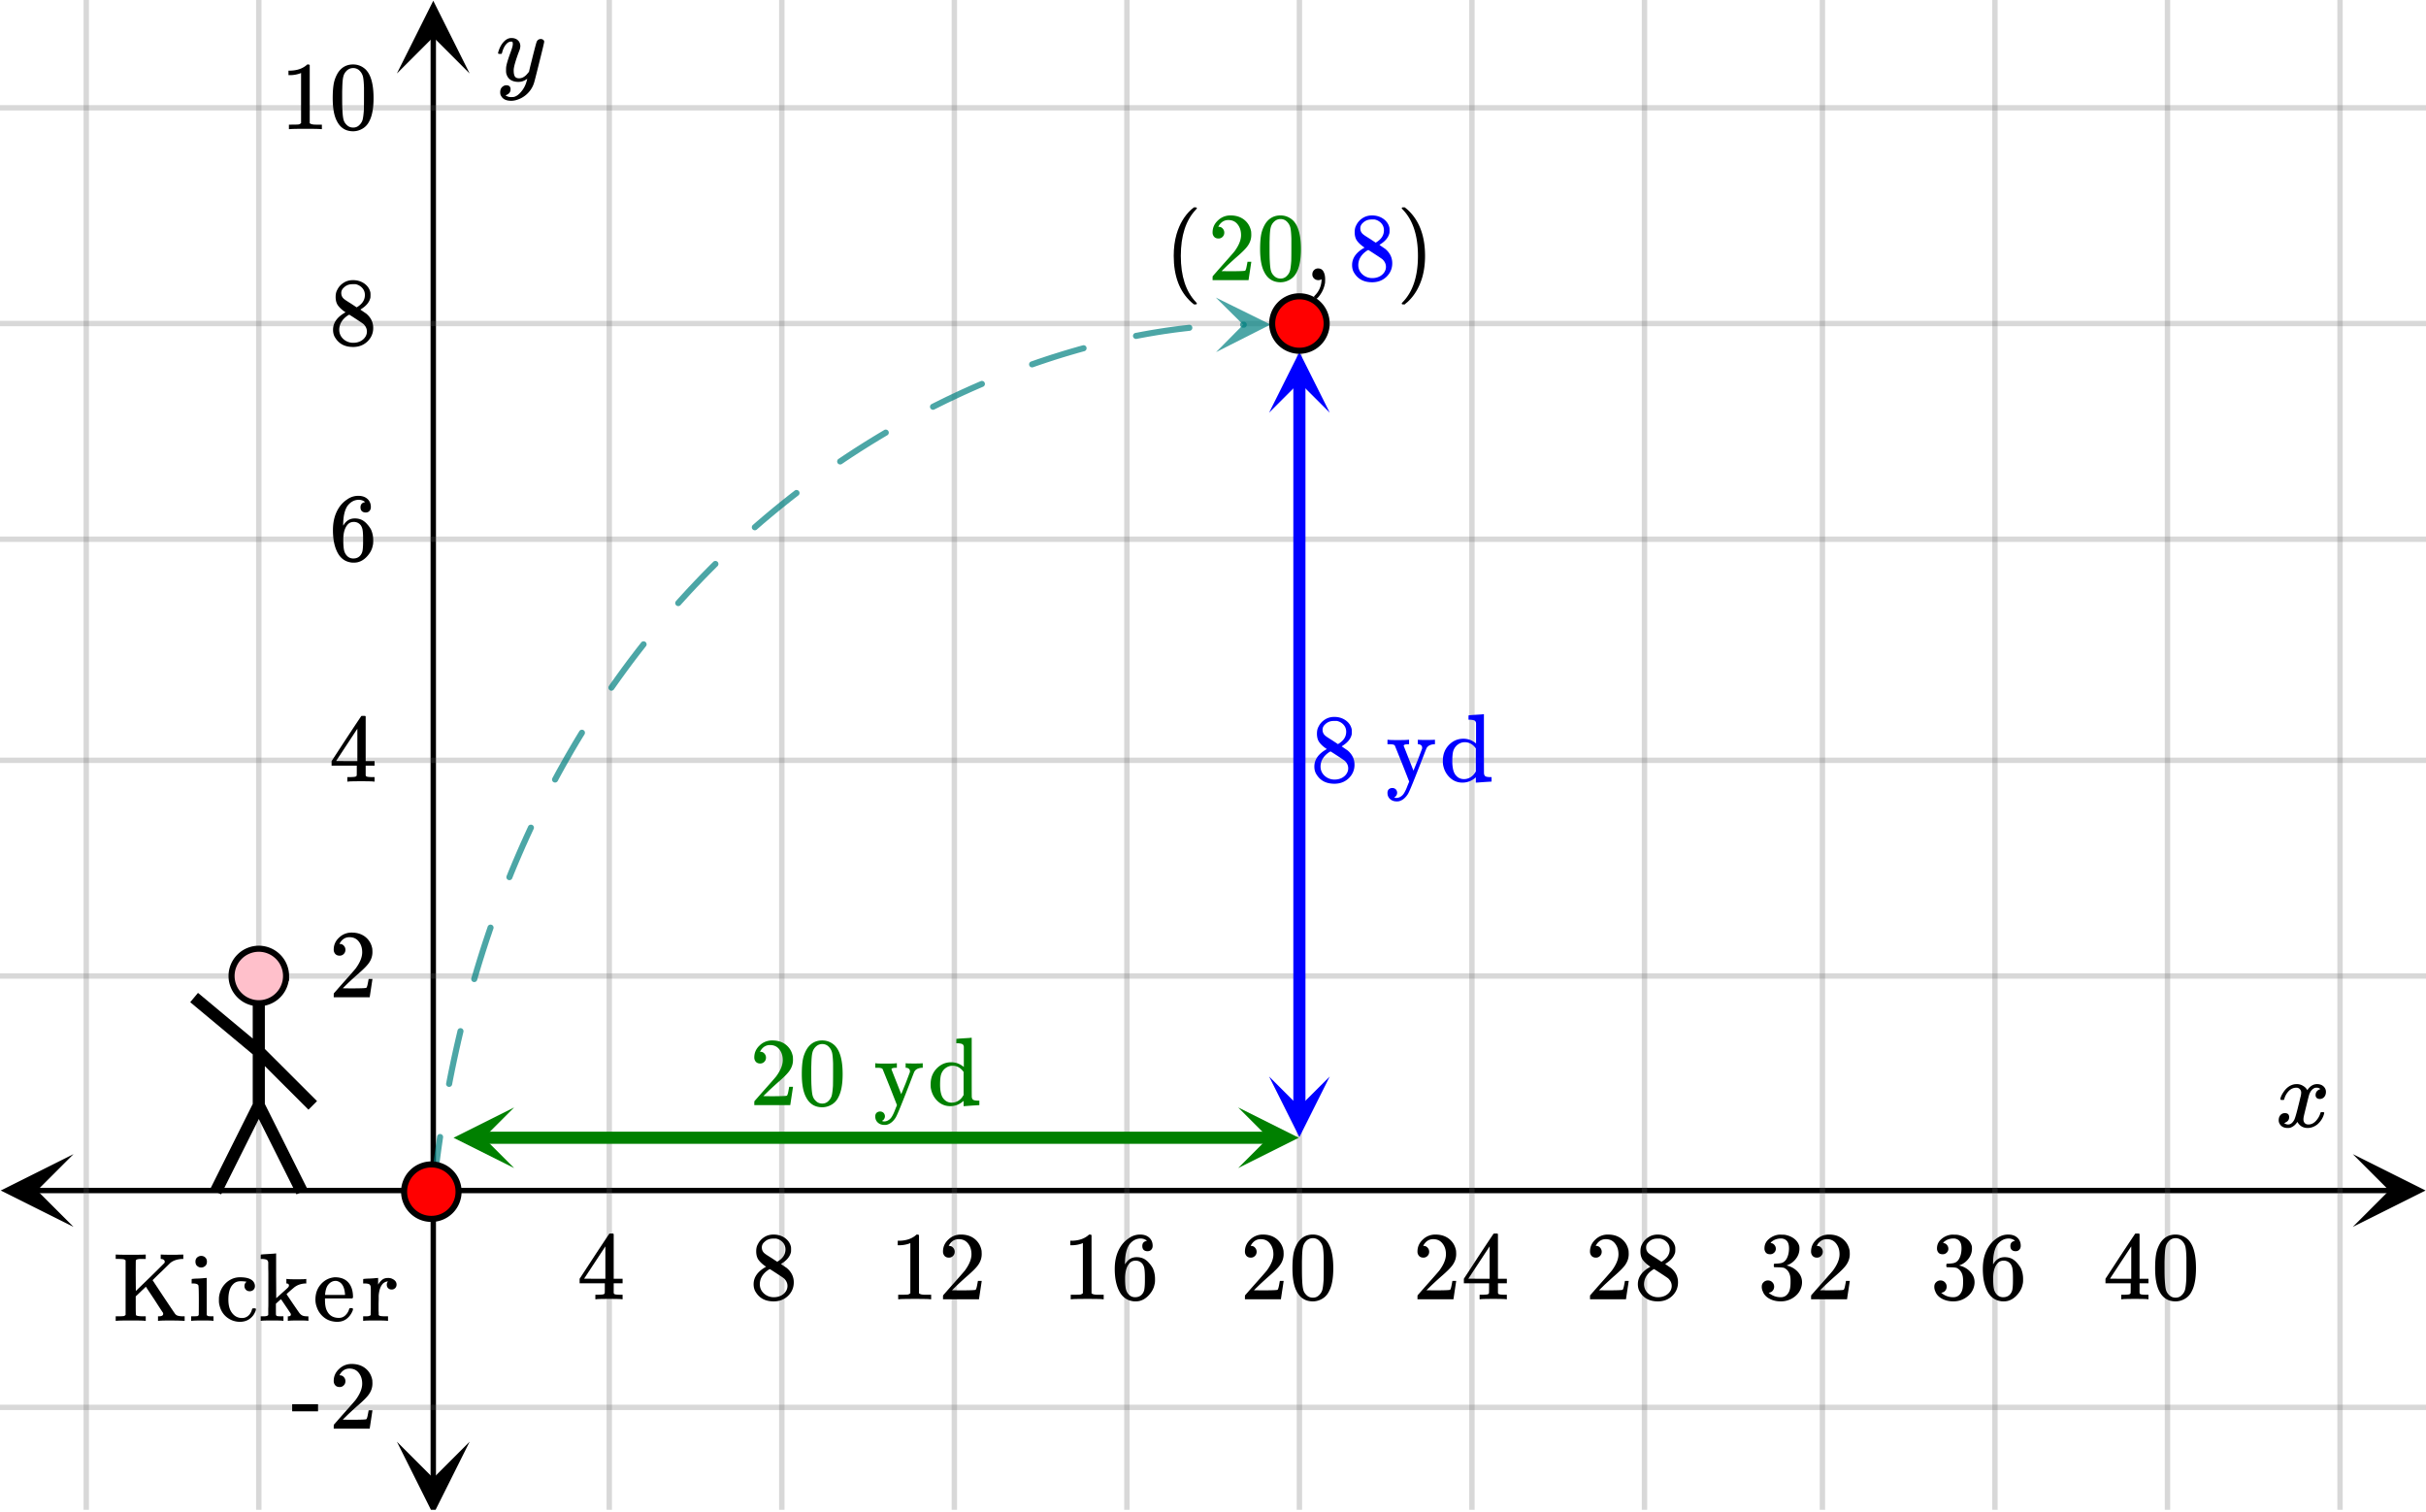 <svg xmlns="http://www.w3.org/2000/svg" xmlns:xlink="http://www.w3.org/1999/xlink" width="449.28" height="280" viewBox="0 0 336.96 210"><defs><symbol overflow="visible" id="n"><path d="M4.484 3.25c0 .082-.078.125-.234.125h-.172l-.39-.328C2.07 1.578 1.265-.563 1.265-3.375c0-1.094.129-2.094.39-3C2.07-7.789 2.75-8.93 3.688-9.797c.07-.05.144-.11.218-.172.082-.07.14-.117.172-.14h.172c.102 0 .164.015.188.046.03.024.046.047.046.079 0 .03-.046.093-.14.187C2.945-8.317 2.25-6.172 2.25-3.359c0 2.804.695 4.937 2.094 6.406.093.101.14.172.14.203zm0 0"/></symbol><symbol overflow="visible" id="o"><path d="M1.484-5.781c-.25 0-.449-.078-.593-.235a.872.872 0 0 1-.22-.609c0-.645.243-1.195.735-1.656a2.46 2.46 0 0 1 1.766-.703c.77 0 1.41.21 1.922.625.508.418.82.964.937 1.64.008.168.016.32.016.453 0 .524-.156 1.012-.469 1.47-.25.374-.758.89-1.516 1.546-.324.281-.777.695-1.359 1.234l-.781.766 1.016.016c1.414 0 2.164-.024 2.25-.079.039-.007.085-.101.14-.28.031-.095.094-.4.188-.923v-.03h.53v.03l-.374 2.47V0h-5v-.25c0-.188.008-.29.031-.313.008-.007.383-.437 1.125-1.28.977-1.095 1.61-1.813 1.89-2.157.602-.82.907-1.57.907-2.25 0-.594-.156-1.086-.469-1.484-.312-.407-.746-.61-1.297-.61-.523 0-.945.235-1.265.703-.024.032-.047.079-.078.141a.274.274 0 0 0-.047.078c0 .012.02.016.062.016a.68.68 0 0 1 .547.25.801.801 0 0 1 .219.562c0 .23-.078.422-.235.578a.76.76 0 0 1-.578.235zm0 0"/></symbol><symbol overflow="visible" id="p"><path d="M1.297-7.89c.5-.727 1.187-1.094 2.062-1.094.657 0 1.227.226 1.72.671.25.243.456.547.624.922.332.75.5 1.778.5 3.079 0 1.398-.195 2.46-.578 3.187-.25.523-.621.902-1.11 1.14a2.534 2.534 0 0 1-1.14.282c-1.031 0-1.79-.473-2.266-1.422-.386-.727-.578-1.79-.578-3.188 0-.832.051-1.519.156-2.062a4.48 4.48 0 0 1 .61-1.516zm3.031-.157a1.24 1.24 0 0 0-.953-.437c-.375 0-.7.148-.969.437-.199.211-.336.465-.406.766-.074.293-.121.797-.14 1.515 0 .063-.008.246-.016.547v.735c0 .855.008 1.453.031 1.796.031.637.082 1.09.156 1.36.07.273.207.508.406.703.25.273.563.406.938.406.363 0 .664-.133.906-.406.196-.195.332-.43.407-.703.07-.27.128-.723.171-1.36.008-.343.016-.94.016-1.796v-.735-.547c-.023-.718-.07-1.222-.14-1.515-.075-.301-.212-.555-.407-.766zm0 0"/></symbol><symbol overflow="visible" id="q"><path d="M1.281-.234a.767.767 0 0 1-.234-.563c0-.226.07-.422.219-.578a.768.768 0 0 1 .578-.25c.343 0 .593.148.75.438.156.28.234.64.234 1.078a8.8 8.8 0 0 1-.015.468 4.012 4.012 0 0 1-.985 2.063c-.137.125-.219.187-.25.187s-.09-.043-.172-.125c-.086-.074-.125-.132-.125-.171 0-.043.047-.11.14-.204.552-.562.852-1.25.907-2.062v-.172c-.012 0-.039.016-.078.047A.829.829 0 0 1 1.89 0a.85.85 0 0 1-.609-.234zm0 0"/></symbol><symbol overflow="visible" id="r"><path d="M2.313-4.516c-.438-.289-.778-.593-1.016-.906-.242-.312-.36-.723-.36-1.234 0-.383.07-.707.22-.969.195-.406.488-.734.874-.984.383-.25.82-.375 1.313-.375.613 0 1.144.164 1.594.484.445.324.722.734.828 1.234.007.055.015.164.015.329 0 .199-.008.328-.015.39-.137.594-.547 1.11-1.235 1.547l-.156.11c.5.343.758.523.781.53.664.544 1 1.215 1 2.016 0 .73-.265 1.356-.797 1.875-.53.508-1.199.766-2 .766C2.254.297 1.441-.11.922-.922c-.23-.32-.344-.71-.344-1.172 0-.976.578-1.785 1.735-2.422zM5-6.922c0-.383-.125-.71-.375-.984a1.69 1.69 0 0 0-.922-.516h-.437c-.48 0-.883.164-1.204.485-.23.21-.343.453-.343.734 0 .387.164.695.5.922.039.043.328.23.86.562l.78.516c.008-.008.067-.047.172-.11a2.95 2.95 0 0 0 .25-.187C4.758-5.883 5-6.36 5-6.922zM1.437-2.109c0 .523.192.96.579 1.312a2.01 2.01 0 0 0 1.359.516c.363 0 .695-.07 1-.219.3-.156.531-.36.688-.61.144-.226.218-.472.218-.734 0-.383-.156-.726-.468-1.031-.075-.07-.45-.328-1.125-.766l-.407-.265C3.133-4 3.02-4.07 2.937-4.125l-.109-.063-.156.079c-.563.367-.938.812-1.125 1.343-.074.243-.11.461-.11.657zm0 0"/></symbol><symbol overflow="visible" id="s"><path d="M.813-10.094l.046-.015h.297l.375.312C3.156-8.317 3.97-6.176 3.97-3.375c0 1.105-.133 2.105-.39 3C3.16 1.039 2.476 2.18 1.53 3.047c-.062.05-.136.11-.218.172-.075.07-.125.125-.157.156H1a.547.547 0 0 1-.219-.031c-.031-.024-.047-.07-.047-.14.008 0 .063-.06.157-.173C2.285 1.582 2.984-.55 2.984-3.375c0-2.82-.699-4.957-2.093-6.406-.094-.102-.149-.16-.157-.172 0-.07.024-.117.079-.14zm0 0"/></symbol><symbol overflow="visible" id="u"><path d="M6.234 0c-.125-.031-.71-.047-1.75-.047-1.074 0-1.671.016-1.796.047h-.126v-.625h.422c.383-.008.618-.031.704-.063a.286.286 0 0 0 .171-.14c.008-.008.016-.25.016-.719v-.672h-3.5v-.625l2.031-3.11A431.58 431.58 0 0 1 4.5-9.108c.02-.008.113-.016.281-.016h.25l.078.078v6.203h1.235v.625H5.109V-.89a.25.25 0 0 0 .079.157c.07.062.328.101.765.109h.39V0zm-2.28-2.844v-4.5L1-2.859l1.469.015zm0 0"/></symbol><symbol overflow="visible" id="v"><path d="M5.61 0c-.157-.031-.872-.047-2.141-.047C2.207-.047 1.5-.03 1.344 0h-.157v-.625h.344c.52 0 .86-.008 1.016-.031.07-.008.18-.067.328-.172v-6.969c-.023 0-.059.016-.11.047a4.134 4.134 0 0 1-1.39.25h-.25v-.625h.25c.758-.02 1.39-.188 1.89-.5a2.46 2.46 0 0 0 .422-.313c.008-.03.063-.046.157-.046a.36.36 0 0 1 .234.078v8.078c.133.137.43.203.89.203h.798V0zm0 0"/></symbol><symbol overflow="visible" id="w"><path d="M5.031-8.11c-.199-.195-.48-.304-.843-.328-.625 0-1.153.274-1.579.813-.418.586-.625 1.492-.625 2.719L2-4.86l.11-.172c.363-.54.859-.813 1.484-.813.414 0 .781.09 1.094.266a2.6 2.6 0 0 1 .64.547c.219.242.395.492.531.75.196.449.297.933.297 1.453v.234c0 .211-.027.403-.078.578-.105.532-.383 1.032-.828 1.5-.387.407-.82.66-1.297.766a2.688 2.688 0 0 1-.547.047c-.168 0-.32-.016-.453-.047-.668-.125-1.2-.484-1.594-1.078C.83-1.66.563-2.79.563-4.218c0-.97.171-1.817.515-2.548.344-.726.82-1.296 1.438-1.703a2.62 2.62 0 0 1 1.562-.515c.531 0 .953.14 1.266.421.32.282.484.665.484 1.141 0 .23-.07.414-.203.547-.125.137-.297.203-.516.203-.218 0-.398-.062-.53-.187-.126-.125-.188-.301-.188-.532 0-.406.21-.644.64-.718zm-.593 3.235a1.18 1.18 0 0 0-.97-.484c-.335 0-.605.105-.812.312C2.22-4.597 2-3.883 2-2.907c0 .794.05 1.345.156 1.657.094.273.242.5.453.688.22.187.477.28.782.28.457 0 .804-.171 1.046-.515.133-.187.22-.41.25-.672.04-.258.063-.64.063-1.14v-.422c0-.508-.023-.895-.063-1.156a1.566 1.566 0 0 0-.25-.688zm0 0"/></symbol><symbol overflow="visible" id="x"><path d="M1.719-6.25c-.25 0-.446-.07-.578-.219a.863.863 0 0 1-.204-.593c0-.508.196-.938.594-1.282a2.566 2.566 0 0 1 1.407-.625h.203c.312 0 .507.008.593.016.301.043.602.137.907.281.593.305.968.727 1.125 1.266.02.093.03.218.03.375 0 .523-.167.996-.5 1.422-.323.418-.73.714-1.218.89-.055.024-.055.04 0 .047.008 0 .05.012.125.031.55.157 1.016.446 1.39.86.376.418.563.89.563 1.422 0 .367-.086.718-.25 1.062-.218.461-.574.84-1.062 1.14-.492.302-1.04.454-1.64.454-.595 0-1.122-.125-1.579-.375-.46-.25-.766-.586-.922-1.016a1.45 1.45 0 0 1-.14-.656c0-.25.082-.453.25-.61a.831.831 0 0 1 .609-.25c.25 0 .453.087.61.25.163.169.25.372.25.61 0 .21-.063.39-.188.547a.768.768 0 0 1-.469.281l-.094.031c.489.407 1.047.61 1.672.61.5 0 .875-.239 1.125-.719.156-.29.234-.742.234-1.36v-.265c0-.852-.292-1.426-.875-1.719-.124-.05-.398-.082-.812-.093l-.563-.016-.046-.031c-.024-.02-.032-.086-.032-.204 0-.113.008-.18.032-.203.03-.03.054-.046.078-.046.25 0 .508-.02.781-.063.395-.05.695-.27.906-.656.207-.395.313-.867.313-1.422 0-.582-.157-.973-.469-1.172a1.131 1.131 0 0 0-.64-.188c-.45 0-.844.122-1.188.36l-.125.094a.671.671 0 0 0-.094.109l-.047.047a.88.88 0 0 0 .094.031c.176.024.328.11.453.266.125.148.188.32.188.515a.715.715 0 0 1-.235.547.76.76 0 0 1-.562.219zm0 0"/></symbol><symbol overflow="visible" id="z"><path d="M.14-2.406v-.985h3.594v.985zm0 0"/></symbol><symbol overflow="visible" id="B"><path d="M.438 1.063A.708.708 0 0 1 .921.89a.66.66 0 0 1 .484.187.685.685 0 0 1 .078.844c-.074.125-.156.203-.25.234-.043.02-.043.04 0 .063a.599.599 0 0 0 .266.047c.133 0 .266-.028.39-.079.27-.117.485-.296.641-.546.164-.25.332-.606.5-1.063L3.266 0l-.97-2.469-1.015-2.515c-.062-.133-.297-.204-.703-.204H.25v-.625h.094c.101.032.535.047 1.297.047.843 0 1.343-.015 1.5-.046h.109v.625h-.125c-.418 0-.625.074-.625.218l1.36 3.453c0-.007.206-.523.624-1.546l.579-1.532v-.125a.429.429 0 0 0-.157-.343.646.646 0 0 0-.406-.125h-.031v-.625h.078c.082.023.46.03 1.14.03.5 0 .864-.007 1.094-.03h.063v.625h-.14c-.5.042-.84.218-1.016.53-.024.024-.22.524-.594 1.5A279.29 279.29 0 0 1 3.89-.108c-.418 1.05-.696 1.675-.829 1.875-.355.539-.773.863-1.25.968a2.09 2.09 0 0 1-.28.016c-.376 0-.684-.11-.923-.328-.242-.219-.359-.508-.359-.86 0-.21.063-.375.188-.5zm0 0"/></symbol><symbol overflow="visible" id="C"><path d="M3.297-5.953c.656 0 1.242.219 1.765.656v-1.375-1.453c-.03-.176-.101-.29-.203-.344-.105-.062-.304-.101-.593-.125h-.25v-.312c0-.196.007-.297.03-.297l.141-.016c.083-.008.208-.02.375-.031.176-.008.344-.02.5-.031.157-.008.32-.02.5-.031.188-.008.32-.02.407-.032.093-.008.144-.015.156-.015h.031v4.093c0 2.762.004 4.153.016 4.172.031.18.098.297.203.36.102.062.3.101.594.109h.25V0c-.024 0-.371.02-1.047.063-.668.05-1.016.078-1.047.078h-.094v-.735l-.11.094a2.64 2.64 0 0 1-1.75.64A2.456 2.456 0 0 1 1.5-.483C.937-.984.594-1.63.469-2.422a4.132 4.132 0 0 1-.016-.484c0-.864.274-1.586.828-2.172.563-.582 1.235-.875 2.016-.875zM5.03-4.61c-.406-.57-.918-.86-1.531-.86-.438 0-.828.168-1.172.5-.219.23-.371.5-.453.813-.074.312-.11.75-.11 1.312 0 1 .188 1.684.563 2.047.281.305.633.453 1.063.453.312 0 .609-.082.89-.25a1.9 1.9 0 0 0 .688-.719l.062-.078zm0 0"/></symbol><symbol overflow="visible" id="D"><path d="M1.719-8.39a.59.59 0 0 0-.266-.157c-.086-.02-.308-.035-.672-.047H.344v-.61h.14c.157.024.801.032 1.938.032 1.144 0 1.797-.008 1.953-.031h.14v.61h-.624c-.48 0-.73.077-.75.234-.012.023-.016.73-.016 2.125l.016 2.093 1.968-1.906a135.542 135.542 0 0 0 2-1.984.437.437 0 0 0 .047-.156c0-.196-.125-.329-.375-.391h-.078c-.031-.008-.055-.016-.062-.016h-.047v-.61h.14c.145.024.735.032 1.766.032h.297c.125-.008.219-.015.281-.015h.25c.102-.008.18-.016.235-.016H9.733v.61h-.187c-.68.042-1.215.226-1.61.546-.042.043-.464.453-1.265 1.235a54.5 54.5 0 0 0-1.203 1.171s.488.743 1.468 2.22c.989 1.48 1.516 2.26 1.579 2.343a.856.856 0 0 0 .312.312c.164.086.438.133.813.141h.28V0H9.688a2.64 2.64 0 0 0-.312-.016c-.137-.007-.25-.015-.344-.015h-.375C8.5-.04 8.38-.047 8.296-.047c-1.105 0-1.75.016-1.937.047h-.14v-.625h.11c.405 0 .609-.113.609-.344a.463.463 0 0 0-.032-.156c-.105-.145-.508-.758-1.203-1.844L4.531-4.734l-.156.156a8.12 8.12 0 0 1-.281.266c-.117.105-.23.214-.344.328l-.625.593v1.282c0 .843.016 1.289.047 1.328.07.094.375.148.906.156h.438V0h-.141c-.156-.031-.809-.047-1.953-.047C1.285-.047.64-.03.484 0h-.14v-.625H.78a8.13 8.13 0 0 0 .672-.031.51.51 0 0 0 .266-.172zm0 0"/></symbol><symbol overflow="visible" id="E"><path d="M1.766-9.016c.226.012.41.09.546.235.145.136.22.324.22.562 0 .324-.122.555-.36.688a.716.716 0 0 1-.438.125.7.7 0 0 1-.437-.125c-.242-.133-.36-.364-.36-.688 0-.25.079-.441.235-.578a.837.837 0 0 1 .594-.219zM3.328 0c-.094-.031-.562-.047-1.406-.047C1.109-.047.617-.03.453 0h-.11v-.625h.22c.25 0 .472-.008.671-.031a.375.375 0 0 0 .157-.156c.007-.02.015-.672.015-1.954 0-1.343-.023-2.062-.062-2.156-.074-.176-.34-.266-.797-.266h-.14V-5.5c0-.207.007-.313.03-.313l.126-.015c.093-.008.218-.02.375-.031l.484-.016c.156-.008.316-.02.484-.031.176-.02.305-.032.39-.032.095-.007.145-.015.157-.015H2.5v5.11c.04.093.094.152.156.171.063.024.219.04.469.047h.313V0zm0 0"/></symbol><symbol overflow="visible" id="F"><path d="M5.234-4.297a.735.735 0 0 1-.515.188.686.686 0 0 1-.516-.204A.723.723 0 0 1 4-4.827c0-.207.066-.379.203-.516.05-.039.07-.066.063-.078 0-.008-.043-.02-.125-.031a4.892 4.892 0 0 0-.657-.047c-.46 0-.82.148-1.078.438-.43.417-.64 1.12-.64 2.109 0 .742.14 1.32.421 1.734.364.555.86.828 1.485.828.219 0 .414-.046.594-.14.375-.188.632-.535.78-1.047.009-.07.032-.113.063-.125.032-.02.102-.031.22-.031h.187c.05.054.078.09.078.109 0 .18-.11.445-.328.797C4.805-.18 4.172.14 3.359.14a2.92 2.92 0 0 1-1.28-.297C1.178-.613.644-1.38.468-2.453a2.912 2.912 0 0 1-.016-.422c0-.238.004-.39.016-.453.113-.844.484-1.531 1.11-2.063.538-.437 1.14-.656 1.796-.656 1.156 0 1.832.309 2.031.922a.908.908 0 0 1 .047.313.67.67 0 0 1-.219.515zm0 0"/></symbol><symbol overflow="visible" id="G"><path d="M.484-.625h.188c.351 0 .566-.063.64-.188v-.421-.438c.008-.164.016-.363.016-.594V-6.5c0-.29-.008-.563-.016-.813V-8.124c-.03-.176-.101-.29-.203-.344-.105-.062-.304-.101-.593-.125h-.25v-.312c0-.196.007-.297.03-.297l.142-.016c.082-.008.207-.02.374-.031.176-.008.348-.02.516-.031.145-.008.305-.02.484-.031.188-.008.32-.02.407-.032.094-.008.144-.015.156-.015h.031v3.109l.016 3.11.812-.735c.54-.477.829-.742.86-.797a.393.393 0 0 0 .093-.234c0-.164-.101-.258-.296-.282h-.063v-.625h.125c.113.032.649.047 1.61.047h.234c.101-.007.18-.015.234-.015h.219c.082-.008.145-.016.188-.016.05-.008.082-.016.093-.016h.063v.625h-.172c-.625.043-1.149.243-1.563.594-.668.563-1 .867-1 .907l.844 1.25c.57.835.89 1.292.953 1.374.133.168.282.282.438.344.156.063.375.094.656.094h.14V0h-.077c-.118-.031-.508-.047-1.172-.047-.887 0-1.387.016-1.5.047h-.11v-.625h.094c.219-.008.328-.094.328-.25a.358.358 0 0 0-.062-.188c-.024-.039-.246-.375-.672-1C3.3-2.687 3.086-3 3.079-3a7.86 7.86 0 0 0-.36.313l-.344.312v.75c0 .523.004.793.016.813a.28.28 0 0 0 .156.156c.187.023.406.031.656.031h.219V0h-.11c-.093-.031-.585-.047-1.468-.047C.969-.047.477-.03.375 0h-.11v-.625zm0 0"/></symbol><symbol overflow="visible" id="H"><path d="M5.594-3.297c0 .063-.032.125-.094.188H1.703v.203c0 .656.086 1.156.266 1.5.32.668.879 1 1.672 1 .382 0 .707-.145.968-.438.176-.176.317-.406.422-.687.02-.102.047-.164.078-.188.032-.031.102-.047.22-.047.175 0 .265.047.265.141 0 .031-.012.09-.032.172-.18.469-.453.855-.828 1.156-.367.293-.82.438-1.359.438-.18 0-.375-.024-.594-.063a2.754 2.754 0 0 1-1.375-.687 3.04 3.04 0 0 1-.86-1.344 2.84 2.84 0 0 1-.171-.984c0-.833.238-1.532.719-2.094.488-.57 1.093-.907 1.812-1a.857.857 0 0 1 .188-.016c.812 0 1.43.246 1.86.734.425.481.64 1.153.64 2.016zm-1.11-.406c-.074-.977-.402-1.57-.984-1.781a1.03 1.03 0 0 0-.297-.063c-.46 0-.84.219-1.14.656-.18.282-.293.684-.344 1.204v.093h2.765zm0 0"/></symbol><symbol overflow="visible" id="I"><path d="M.484-.625h.188c.351 0 .566-.063.64-.188v-.109-.297a7.38 7.38 0 0 0 .016-.437v-2.766l-.016-.312c-.03-.164-.101-.282-.203-.344-.105-.063-.304-.098-.593-.11h-.25V-5.5c0-.207.007-.313.03-.313l.142-.015c.082-.008.207-.02.374-.031l.485-.016c.144-.008.3-.02.469-.031.164-.02.296-.032.39-.032.094-.007.145-.015.156-.015h.032v.922c.176-.29.363-.516.562-.672.207-.164.485-.25.828-.25.25 0 .461.055.641.156.352.18.531.434.531.766 0 .199-.07.367-.203.5a.692.692 0 0 1-.484.187.685.685 0 0 1-.485-.187.653.653 0 0 1-.187-.485c0-.156.035-.28.11-.375a.273.273 0 0 0 .03-.078c-.023-.008-.124.012-.312.063-.148.074-.258.14-.328.203-.356.344-.563.914-.625 1.703v.516c-.012.355-.016.656-.016.906v.719c.008.093.016.183.016.265v.266c.039.074.098.121.172.14.082.032.316.055.703.063h.422V0h-.125c-.156-.031-.727-.047-1.703-.047C1.004-.047.5-.03.375 0h-.11v-.625zm0 0"/></symbol><symbol overflow="visible" id="t"><path d="M.781-3.75C.727-3.8.703-3.848.703-3.89c.031-.25.172-.563.422-.938.414-.633.941-1.004 1.578-1.11.133-.007.235-.015.297-.015.313 0 .598.086.86.25.269.156.46.355.578.594.113-.157.187-.25.218-.282.332-.375.711-.562 1.14-.562.364 0 .661.105.891.312.227.211.344.465.344.766 0 .281-.078.516-.234.703a.776.776 0 0 1-.625.281.64.64 0 0 1-.422-.14.521.521 0 0 1-.156-.39c0-.415.222-.696.672-.845a.58.58 0 0 0-.141-.093.705.705 0 0 0-.39-.094.91.91 0 0 0-.266.031c-.336.149-.586.445-.75.89-.032.075-.164.579-.39 1.516-.231.93-.356 1.45-.376 1.563a1.827 1.827 0 0 0-.047.406c0 .211.063.383.188.516.125.125.289.187.5.187.383 0 .726-.16 1.031-.484.3-.32.508-.676.625-1.063.02-.082.04-.129.063-.14.03-.02.109-.031.234-.031.164 0 .25.039.25.109 0 .012-.012.058-.031.14-.149.563-.461 1.055-.938 1.47-.43.323-.875.484-1.344.484-.625 0-1.101-.282-1.421-.844-.262.406-.594.68-1 .812-.086.02-.2.032-.344.032-.524 0-.89-.188-1.11-.563a.953.953 0 0 1-.14-.531c0-.27.078-.5.234-.688a.798.798 0 0 1 .625-.28c.395 0 .594.187.594.562 0 .336-.164.574-.484.718a.359.359 0 0 1-.063.047l-.078.031c-.012.012-.024.016-.031.016h-.032c0 .031.063.074.188.125a.817.817 0 0 0 .36.078c.32 0 .597-.203.827-.61.102-.163.282-.75.532-1.75.05-.206.109-.437.171-.687.063-.257.11-.457.141-.593.031-.133.05-.211.063-.235a2.86 2.86 0 0 0 .078-.531.678.678 0 0 0-.188-.5.613.613 0 0 0-.484-.203c-.406 0-.762.156-1.063.469a2.562 2.562 0 0 0-.609 1.078c-.012.074-.031.12-.063.14a.752.752 0 0 1-.218.016zm0 0"/></symbol><symbol overflow="visible" id="y"><path d="M6.234-5.813c.125 0 .227.04.313.11.094.062.14.152.14.266 0 .117-.226 1.058-.671 2.828C5.578-.836 5.328.133 5.266.312a3.459 3.459 0 0 1-.688 1.22 3.641 3.641 0 0 1-1.11.874c-.491.239-.945.36-1.359.36-.687 0-1.152-.22-1.39-.657-.094-.125-.14-.304-.14-.53 0-.306.085-.544.265-.72.187-.168.379-.25.578-.25.394 0 .594.188.594.563 0 .332-.157.578-.47.734a.298.298 0 0 1-.062.032.295.295 0 0 0-.078.03c-.011.009-.023.016-.031.016L1.328 2c.031.05.129.11.297.172.133.05.273.078.422.078h.11c.155 0 .273-.012.359-.031.332-.094.648-.324.953-.688A3.69 3.69 0 0 0 4.188.25c.093-.3.14-.477.14-.531 0-.008-.012-.004-.031.015a.358.358 0 0 1-.078.047c-.336.239-.703.36-1.11.36-.46 0-.84-.106-1.14-.313-.293-.219-.48-.531-.563-.937a2.932 2.932 0 0 1-.015-.407c0-.218.007-.382.03-.5.063-.394.266-1.054.61-1.984.196-.531.297-.898.297-1.11a.838.838 0 0 0-.031-.265c-.024-.05-.074-.078-.156-.078h-.063c-.21 0-.406.094-.594.281-.293.293-.511.727-.656 1.297 0 .012-.008.027-.015.047a.188.188 0 0 1-.032.047l-.015.015c-.012.012-.028.016-.047.016h-.36C.305-3.8.281-3.836.281-3.86a.97.97 0 0 1 .047-.203c.188-.625.469-1.113.844-1.468.3-.282.617-.422.953-.422.383 0 .688.105.906.312.227.2.344.485.344.86-.023.168-.04.261-.047.281 0 .055-.07.246-.203.578-.367 1-.586 1.735-.656 2.203a1.857 1.857 0 0 0-.016.297c0 .344.05.61.156.797.114.18.313.266.594.266.207 0 .406-.051.594-.157a1.84 1.84 0 0 0 .422-.328c.093-.101.21-.242.36-.422a32.833 32.833 0 0 1 .25-1.063c.093-.35.175-.687.25-1 .343-1.35.534-2.062.577-2.124a.592.592 0 0 1 .578-.36zm0 0"/></symbol><clipPath id="a"><path d="M0 0h336.96v209.688H0zm0 0"/></clipPath><clipPath id="b"><path d="M.102 160.29H11V171H.102zm0 0"/></clipPath><clipPath id="c"><path d="M326.79 160.29h10.17V171h-10.17zm0 0"/></clipPath><clipPath id="d"><path d="M11 0h315v209.688H11zm0 0"/></clipPath><clipPath id="e"><path d="M55.125 200H66v9.688H55.125zm0 0"/></clipPath><clipPath id="f"><path d="M55.125 0H66v10.21H55.125zm0 0"/></clipPath><clipPath id="g"><path d="M0 14h336.96v182H0zm0 0"/></clipPath><clipPath id="h"><path d="M168 41h9v8h-9zm0 0"/></clipPath><clipPath id="i"><path d="M168.867 41.324l8.528-.047.046 8.532-8.53.043zm0 0"/></clipPath><clipPath id="j"><path d="M62.992 153.805H72V163h-9.008zm0 0"/></clipPath><clipPath id="k"><path d="M171.973 153.805H181V163h-9.027zm0 0"/></clipPath><clipPath id="l"><path d="M176.27 149H185v8.93h-8.73zm0 0"/></clipPath><clipPath id="m"><path d="M176.27 48H185v9.316h-8.73zm0 0"/></clipPath></defs><g clip-path="url(#a)" fill="#fff"><path d="M0 0h336.96v210H0z"/><path d="M0 0h336.96v210H0z"/></g><path d="M5.055 165.344h326.89" fill="none" stroke="#000" stroke-width=".749"/><g clip-path="url(#b)"><path d="M10.21 160.29L.103 165.343l10.109 5.054-5.055-5.054zm0 0"/></g><g clip-path="url(#c)"><path d="M326.79 160.29l10.108 5.054-10.109 5.054 5.055-5.054zm0 0"/></g><g clip-path="url(#d)"><path d="M84.625 0v210.438M108.59 0v210.438M132.555 0v210.438M156.52 0v210.438M180.48 0v210.438M204.446 0v210.438M228.41 0v210.438M253.125 0v210.438M277.09 0v210.438M301.055 0v210.438M325.02 0v210.438M35.945 0v210.438M11.98 0v210.438" stroke-linecap="round" stroke-linejoin="round" stroke="#666" stroke-opacity=".251" stroke-width=".749"/></g><path d="M60.18 205.383V5.055" fill="none" stroke="#000" stroke-width=".749"/><g clip-path="url(#e)"><path d="M55.125 200.227l5.055 10.109 5.054-10.11-5.054 5.055zm0 0"/></g><g clip-path="url(#f)"><path d="M55.125 10.21L60.18.103l5.054 10.109-5.054-5.055zm0 0"/></g><g clip-path="url(#g)"><path d="M0 135.55h337M0 105.595h337M0 74.89h337M0 44.934h337M0 14.977h337M0 195.46h337" stroke-linecap="round" stroke-linejoin="round" stroke="#666" stroke-opacity=".251" stroke-width=".749"/></g><path d="M59.762 165.297l.054-.531.059-.532.063-.53.124-1.056.067-.527.2-1.57.07-.52.074-.52.07-.519.074-.515.078-.516.016-.106a.39.39 0 0 1 .164-.277c.094-.07.2-.098.313-.078.117.016.207.07.277.164.07.094.094.2.078.313l-.016.105-.074.512-.148 1.031-.07.52-.07.515-.067.52-.067.523-.066.52-.067.527-.062.523-.063.528-.058.527-.117 1.063a.412.412 0 0 1-.157.28.399.399 0 0 1-.308.09.392.392 0 0 1-.281-.152.397.397 0 0 1-.09-.312zm2.207-14.844l.011-.058.094-.497.196-.984.304-1.465.102-.484.21-.969.106-.48.219-.961.11-.477.226-.953.004-.012c.027-.113.09-.199.187-.258a.404.404 0 0 1 .32-.05c.114.027.2.09.258.187a.404.404 0 0 1 .051.32v.008l-.113.473-.11.473-.113.476-.105.477-.11.476-.21.961-.106.485-.102.48-.101.484-.102.489-.293 1.465-.093.492-.012.062a.415.415 0 0 1-.18.27.391.391 0 0 1-.316.062.396.396 0 0 1-.27-.175.407.407 0 0 1-.062-.317zm3.5-14.598l.043-.156.133-.449.132-.453.41-1.348.137-.445.281-.89.282-.884.144-.44.145-.438.148-.438.145-.437.148-.434.117-.344c.04-.11.11-.191.215-.242a.399.399 0 0 1 .32-.02c.11.036.192.11.243.211.05.106.058.215.02.325l-.118.34-.144.433-.149.434-.144.433-.145.438-.14.437-.145.442-.14.437-.137.442-.141.441-.274.89-.132.446-.137.45-.266.898-.043.156a.412.412 0 0 1-.203.254.415.415 0 0 1-.57-.168.4.4 0 0 1-.035-.32zm4.894-14.19l.094-.231.164-.41.168-.41.172-.407.168-.41.172-.402.172-.407.175-.402.172-.402.176-.403.352-.797.18-.394.179-.399.18-.394.18-.39.18-.395.112-.239a.393.393 0 0 1 .239-.214.414.414 0 0 1 .539.25c.039.109.035.218-.016.324l-.11.234-.538 1.172-.176.395-.18.394-.176.395-.171.398-.176.399-.172.398-.172.402-.172.399-.172.406-.168.402-.336.813-.164.41-.093.227a.388.388 0 0 1-.227.23.398.398 0 0 1-.32.004.388.388 0 0 1-.23-.227.398.398 0 0 1-.005-.32zm6.364-13.603l.14-.261.399-.735.199-.363.406-.726.203-.36.203-.363.203-.356.207-.359.622-1.066.207-.352.421-.703.422-.695.11-.176a.397.397 0 0 1 .258-.188.402.402 0 0 1 .32.051.385.385 0 0 1 .187.258.419.419 0 0 1-.046.32l-.317.516-.422.695-.207.352-.207.347-.207.352-.207.355-.203.352-.203.356-.207.359-.2.355-.406.72-.597 1.089-.196.363-.14.262a.418.418 0 0 1-.25.203.415.415 0 0 1-.32-.031.393.393 0 0 1-.204-.25.398.398 0 0 1 .032-.32zm7.855-12.8l.172-.25.226-.325.23-.32.228-.32.46-.64.461-.634.23-.312.235-.316.23-.313.235-.312.234-.31.239-.308.468-.617.477-.61.238-.3.114-.148a.427.427 0 0 1 .28-.157.412.412 0 0 1 .313.09c.09.07.141.164.157.281a.403.403 0 0 1-.09.309l-.114.145-.234.3-.238.301-.703.914-.235.309-.23.308-.235.309-.23.312-.23.309-.23.313-.231.316-.227.316-.23.313-.227.32-.227.317-.453.64-.175.25a.418.418 0 0 1-.758-.168.405.405 0 0 1 .07-.312zm9.313-11.785l.183-.211.254-.278.25-.277.25-.273.254-.278.25-.273.254-.274.762-.808.257-.27.254-.265.258-.27.254-.262.258-.265.773-.785.258-.258.262-.258.14-.14a.413.413 0 0 1 .301-.126.41.41 0 0 1 .297.125.41.41 0 0 1 .121.301.41.41 0 0 1-.125.297l-.14.137-.516.515-.254.258-.258.262-.254.261-.258.262-.253.262-1.016 1.062-.25.27-.254.27-.25.269-.75.82-.25.278-.25.273-.187.211a.392.392 0 0 1-.29.137.396.396 0 0 1-.304-.106.414.414 0 0 1-.031-.594zm10.671-10.567l.164-.144.27-.235 1.078-.922.809-.68.273-.222.27-.227.273-.222.27-.219.273-.223.547-.437.273-.215.274-.219.547-.43.273-.21.211-.164a.41.41 0 0 1 .313-.086c.113.015.207.07.28.16.071.094.099.195.083.312a.4.4 0 0 1-.16.278l-.211.164-.274.21-.27.216-.273.21-.27.215-.273.22-.27.214-.538.437-.274.22-.539.444-.265.223-.27.223-.539.453-.266.226-.27.227-.53.461-.27.23-.164.145a.396.396 0 0 1-.305.105.4.4 0 0 1-.289-.144.393.393 0 0 1-.101-.305.41.41 0 0 1 .14-.289zm11.895-9.172l.07-.047.278-.187.562-.375.277-.184.563-.367.277-.183.844-.54.281-.175.282-.18.562-.352.563-.343.28-.176.282-.168.281-.172.563-.336.285-.168.102-.062a.401.401 0 0 1 .32-.043c.113.027.199.093.258.195a.407.407 0 0 1 .046.316.408.408 0 0 1-.195.258l-.105.063-.278.164-.562.336-.277.168-.282.172-.277.168-.281.171-.278.172-.28.176-.278.176-.281.176-.278.175-.281.176-.555.36-.277.183-.281.18-.832.55-.555.376-.07.046a.407.407 0 0 1-.317.063.413.413 0 0 1-.332-.492.41.41 0 0 1 .176-.27zm12.945-7.62l.086-.044.281-.144.286-.14.562-.282.285-.137.281-.14.282-.137.285-.133.281-.137.563-.265.285-.133.281-.13.281-.132.282-.129.285-.129.281-.125.281-.129.563-.25.281-.12.281-.126.281-.12.235-.099a.398.398 0 0 1 .32-.003c.11.043.188.117.23.222.048.11.051.215.005.324a.416.416 0 0 1-.223.23l-.23.099-.282.12-.277.122-.281.125-.278.12-.562.25-.278.13-.28.125-.282.129-.277.129-.282.129-.281.132-.277.133-.563.266-.281.136-.281.133-.278.137-.28.14-.282.137-.93.465a.399.399 0 0 1-.32.028.437.437 0 0 1-.246-.211.416.416 0 0 1-.024-.32.39.39 0 0 1 .211-.247zm13.809-5.911l.023-.008.278-.097.277-.094.273-.098.555-.187.274-.09.273-.094.277-.09.547-.18.278-.085 1.093-.344.27-.082.547-.164.27-.082.273-.078.27-.079.273-.078.539-.156.539-.148.047-.012a.4.4 0 0 1 .32.039c.101.059.168.14.195.254a.4.4 0 0 1-.039.32.406.406 0 0 1-.254.2l-.043.011-.27.074-.265.075-.27.074-.269.078-.266.078-.539.156-.27.082-.269.078-.273.083-.27.082-.27.085-.273.083-.27.085-.273.086-.27.09-.273.086-.546.18-.27.09-.273.093-.274.09-.277.094-.274.094-.273.097-.273.094-.024.008a.398.398 0 0 1-.32-.016.392.392 0 0 1-.215-.238.407.407 0 0 1 .016-.324.404.404 0 0 1 .238-.215zm14.492-3.969l.04-.008.257-.046.258-.051.258-.047.253-.05.258-.044.258-.047.254-.047.762-.128.254-.04.254-.042.253-.04.25-.039.254-.039.25-.039 1-.14.25-.032.246-.035.246-.031.25-.031.247-.028.246-.03.242-.028.246-.028.242-.027.11-.012a.412.412 0 0 1 .312.09c.09.074.14.168.152.281a.412.412 0 0 1-.09.313.407.407 0 0 1-.28.152l-.11.012-.727.082-.242.031-.246.028-.242.03-.492.063-.493.07-.246.032-.25.039-.246.035-.25.035-.25.04-.246.038-.254.04-.25.039-.5.086-.761.128-.25.047-.258.047-.762.14-.258.052-.035.007a.415.415 0 0 1-.316-.066.398.398 0 0 1-.18-.266.408.408 0 0 1 .066-.316.398.398 0 0 1 .266-.18zm14.957-1.566h.086c.117 0 .215.043.297.121a.398.398 0 0 1 .125.3.392.392 0 0 1-.121.298.404.404 0 0 1-.297.125h-.086a.41.41 0 0 1-.3-.121.404.404 0 0 1-.126-.297c0-.118.043-.215.121-.301a.429.429 0 0 1 .301-.125zm0 0" fill="teal" fill-opacity=".702"/><g clip-path="url(#h)"><g clip-path="url(#i)"><path d="M168.867 41.324l7.602 3.75-7.563 3.832 3.77-3.812zm0 0" fill="teal" fill-opacity=".702"/></g></g><path d="M67.121 158.016H176.27" fill="none" stroke-width="1.685" stroke="green"/><g clip-path="url(#j)"><path d="M71.414 153.805l-8.422 4.21 8.422 4.212-4.21-4.211zm0 0" fill="green"/></g><g clip-path="url(#k)"><path d="M171.973 153.805l8.425 4.21-8.425 4.212 4.21-4.211zm0 0" fill="green"/></g><path d="M180.48 153.805V53.02" fill="none" stroke-width="1.685" stroke="#00f"/><g clip-path="url(#l)"><path d="M176.27 149.508l4.21 8.422 4.215-8.422-4.215 4.21zm0 0" fill="#00f"/></g><g clip-path="url(#m)"><path d="M176.27 57.316l4.21-8.421 4.215 8.421-4.215-4.21zm0 0" fill="#00f"/></g><path d="M35.945 135.55v17.973M35.945 153.523l-5.988 11.98M35.945 153.523l5.993 11.98M35.945 146.035l-8.984-7.492M35.945 146.035l7.493 7.488" fill="none" stroke-width="1.685" stroke="#000"/><path d="M63.691 165.504a3.76 3.76 0 0 1-1.105 2.676 3.76 3.76 0 0 1-2.676 1.105c-.5 0-.984-.094-1.445-.285a3.738 3.738 0 0 1-1.227-.82 3.758 3.758 0 0 1-.82-1.227 3.763 3.763 0 0 1 0-2.894c.191-.465.465-.875.82-1.227a3.678 3.678 0 0 1 1.227-.82 3.763 3.763 0 0 1 2.895 0c.46.191.87.465 1.226.82.355.352.629.762.82 1.227.192.46.285.945.285 1.445zm0 0M184.266 44.934c0 .5-.098.984-.29 1.445a3.768 3.768 0 0 1-2.047 2.047c-.464.195-.945.289-1.448.289-.5 0-.981-.094-1.446-.29a3.768 3.768 0 0 1-2.336-3.491 3.777 3.777 0 0 1 1.11-2.676 3.754 3.754 0 0 1 2.672-1.105 3.76 3.76 0 0 1 2.675 1.105 3.777 3.777 0 0 1 1.11 2.676zm0 0" fill="red" stroke-width=".843" stroke="#000"/><path d="M39.73 135.55c0 .5-.097.981-.289 1.446a3.718 3.718 0 0 1-.82 1.227 3.758 3.758 0 0 1-1.226.82 3.763 3.763 0 0 1-2.895 0 3.718 3.718 0 0 1-1.227-.82 3.718 3.718 0 0 1-.82-1.227 3.758 3.758 0 0 1 0-2.894c.192-.465.465-.872.82-1.227a3.718 3.718 0 0 1 1.227-.82 3.763 3.763 0 0 1 2.895 0c.46.191.87.465 1.226.82.356.355.629.762.82 1.227.192.464.29.945.29 1.449zm0 0" fill="pink" stroke-width=".843" stroke="#000"/><use xlink:href="#n" x="161.76" y="38.905"/><use xlink:href="#o" x="167.751" y="38.905" fill="green"/><use xlink:href="#p" x="174.491" y="38.905" fill="green"/><use xlink:href="#q" x="181.231" y="38.905"/><use xlink:href="#r" x="187.222" y="38.905" fill="#00f"/><use xlink:href="#s" x="193.962" y="38.905"/><use xlink:href="#t" x="316.031" y="156.518"/><use xlink:href="#u" x="80.131" y="180.445"/><use xlink:href="#r" x="104.096" y="180.445"/><use xlink:href="#v" x="123.567" y="180.445"/><use xlink:href="#o" x="130.307" y="180.445"/><use xlink:href="#v" x="147.531" y="180.445"/><use xlink:href="#w" x="154.271" y="180.445"/><use xlink:href="#o" x="172.244" y="180.445"/><use xlink:href="#p" x="178.984" y="180.445"/><use xlink:href="#o" x="196.209" y="180.445"/><use xlink:href="#u" x="202.949" y="180.445"/><use xlink:href="#o" x="220.173" y="180.445"/><use xlink:href="#r" x="226.913" y="180.445"/><use xlink:href="#x" x="244.138" y="180.445"/><use xlink:href="#o" x="250.878" y="180.445"/><use xlink:href="#x" x="268.102" y="180.445"/><use xlink:href="#w" x="274.842" y="180.445"/><use xlink:href="#u" x="292.067" y="180.445"/><use xlink:href="#p" x="298.807" y="180.445"/><use xlink:href="#y" x="68.898" y="11.233"/><use xlink:href="#o" x="45.682" y="138.507"/><use xlink:href="#u" x="45.682" y="108.551"/><use xlink:href="#w" x="45.682" y="77.847"/><use xlink:href="#r" x="45.682" y="47.891"/><use xlink:href="#v" x="38.942" y="17.936"/><use xlink:href="#p" x="45.682" y="17.936"/><use xlink:href="#z" x="40.44" y="198.418"/><use xlink:href="#o" x="45.682" y="198.418"/><use xlink:href="#o" x="104.096" y="153.485" fill="green"/><use xlink:href="#p" x="110.836" y="153.485" fill="green"/><use xlink:href="#A" x="117.576" y="153.485" fill="green"/><use xlink:href="#B" x="121.32" y="153.485" fill="green"/><use xlink:href="#C" x="128.809" y="153.485" fill="green"/><use xlink:href="#r" x="181.98" y="108.551" fill="#00f"/><g fill="#00f"><use xlink:href="#A" x="188.72" y="108.551"/></g><g fill="#00f"><use xlink:href="#B" x="192.464" y="108.551"/></g><g fill="#00f"><use xlink:href="#C" x="199.953" y="108.551"/></g><g><use xlink:href="#D" x="15.727" y="183.44"/></g><g><use xlink:href="#E" x="26.211" y="183.44"/></g><g><use xlink:href="#F" x="29.956" y="183.44"/></g><g><use xlink:href="#G" x="35.947" y="183.44"/></g><g><use xlink:href="#H" x="43.436" y="183.44"/></g><g><use xlink:href="#I" x="50.176" y="183.44"/></g></svg>